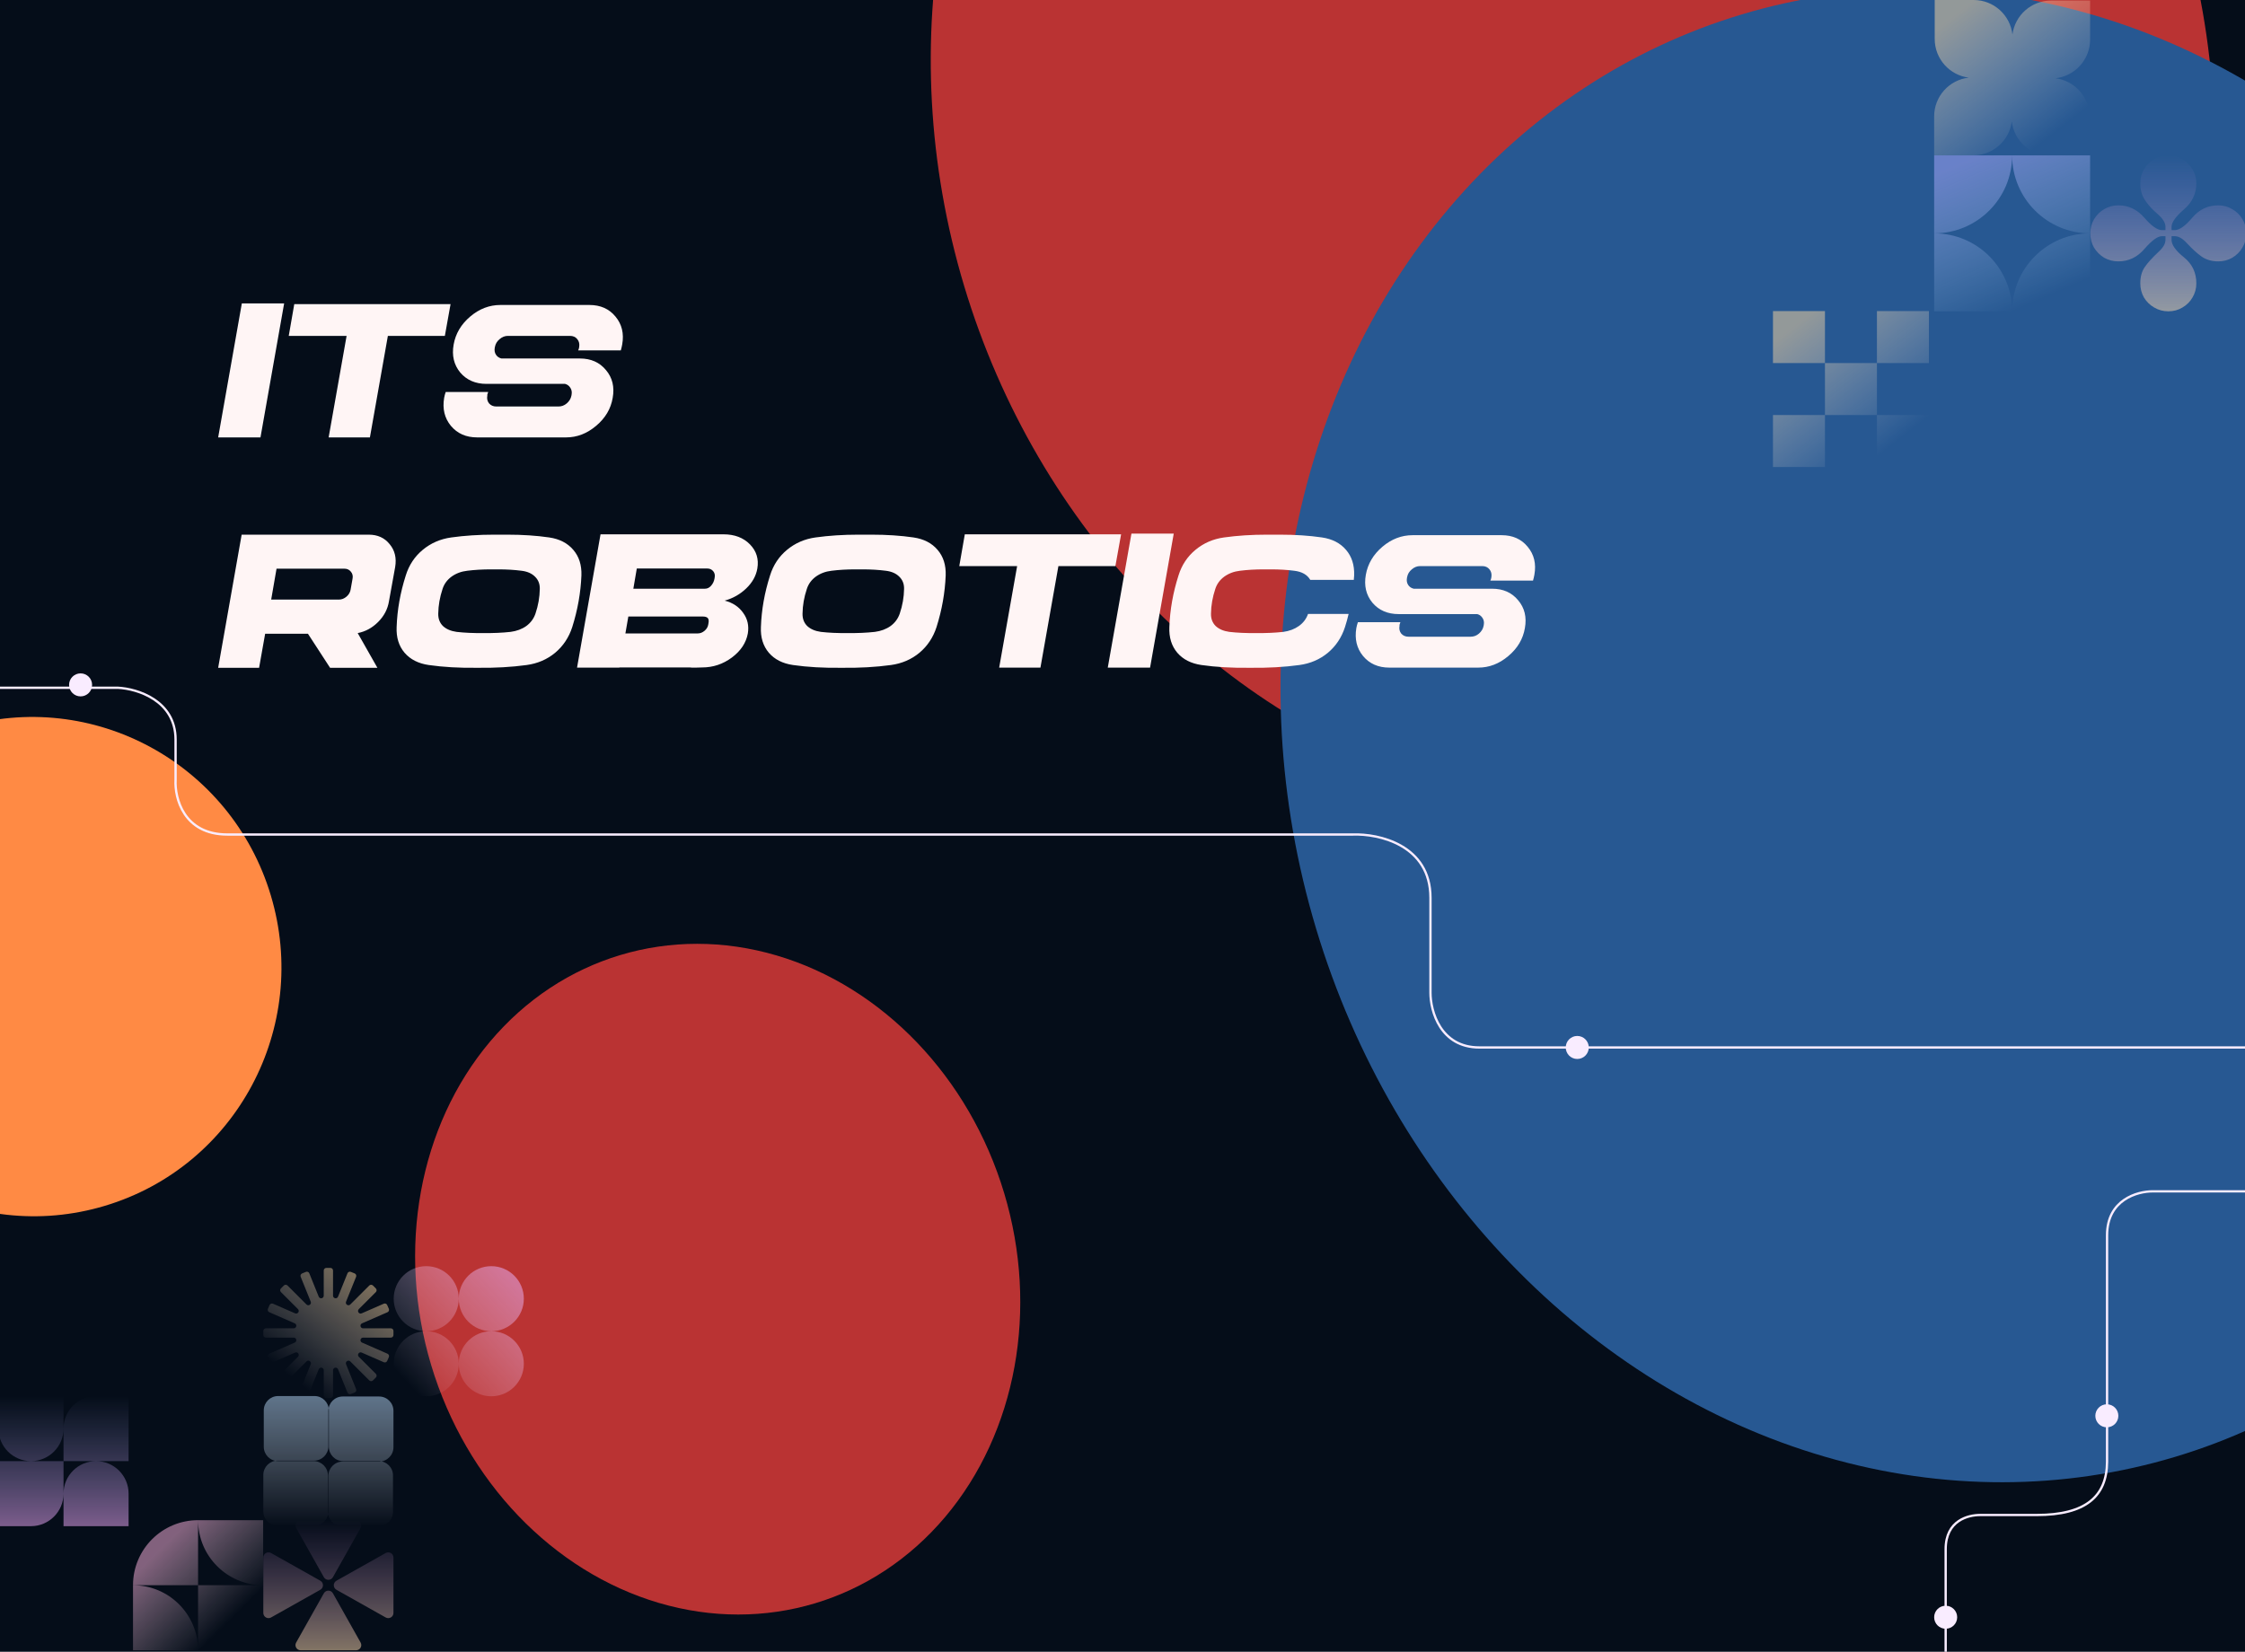 <svg width="390" height="287" viewBox="0 0 390 287" fill="none" xmlns="http://www.w3.org/2000/svg">
<g clip-path="url(#clip0_1699_35823)">
<rect width="390" height="287" fill="#050D19"/>
<g filter="url(#filter0_f_1699_35823)">
<ellipse cx="5.758" cy="167.952" rx="43.102" ry="43.391" transform="rotate(-16.71 5.758 167.952)" fill="#FF8A44"/>
</g>
<g filter="url(#filter1_f_1699_35823)">
<ellipse cx="124.677" cy="222.26" rx="51.965" ry="58.802" transform="rotate(-16.71 124.677 222.26)" fill="#BA3333"/>
</g>
<g filter="url(#filter2_f_1699_35823)">
<ellipse cx="273.195" cy="17.949" rx="110.366" ry="123.428" transform="rotate(-16.71 273.195 17.949)" fill="#BA3333"/>
</g>
<g filter="url(#filter3_f_1699_35823)">
<ellipse cx="340.214" cy="127.821" rx="116.513" ry="130.846" transform="rotate(-16.71 340.214 127.821)" fill="#275892"/>
</g>
<g filter="url(#filter4_d_1699_35823)">
<path d="M42.01 52.72H49.36L45.25 76H37.9L42.01 52.72ZM51.121 52.84H61.171H68.341H78.271L77.281 58.36H67.381L64.261 76H57.091L60.211 58.36H50.161L51.121 52.84ZM86.937 52.99H102.387C104.307 52.99 105.817 53.66 106.917 55C108.037 56.34 108.427 57.96 108.087 59.86C108.027 60.2 107.947 60.54 107.847 60.88H100.437C100.517 60.72 100.567 60.57 100.587 60.43L100.617 60.28C100.697 59.74 100.587 59.29 100.287 58.93C99.987 58.55 99.567 58.36 99.027 58.36H88.227C87.707 58.36 87.227 58.55 86.787 58.93C86.347 59.29 86.077 59.74 85.977 60.28L85.947 60.43C85.867 60.89 85.937 61.29 86.157 61.63C86.377 61.97 86.697 62.19 87.117 62.29H100.737C102.657 62.29 104.167 62.96 105.267 64.3C106.387 65.62 106.777 67.23 106.437 69.13C106.117 71.03 105.157 72.65 103.557 73.99C101.977 75.33 100.237 76 98.337 76H82.887C80.967 76 79.447 75.33 78.327 73.99C77.227 72.65 76.837 71.03 77.157 69.13C77.217 68.79 77.307 68.45 77.427 68.11H84.807C84.747 68.27 84.697 68.42 84.657 68.56V68.74C84.557 69.26 84.657 69.71 84.957 70.09C85.277 70.45 85.697 70.63 86.217 70.63H97.017C97.557 70.63 98.037 70.45 98.457 70.09C98.897 69.71 99.167 69.26 99.267 68.74L99.297 68.56C99.377 68.12 99.307 67.73 99.087 67.39C98.867 67.03 98.557 66.8 98.157 66.7H84.507C82.587 66.7 81.067 66.04 79.947 64.72C78.847 63.38 78.467 61.76 78.807 59.86C79.147 57.96 80.107 56.34 81.687 55C83.267 53.66 85.017 52.99 86.937 52.99ZM41.98 92.9H49.03H49.09H64.06C65.6 92.9 66.81 93.45 67.69 94.55C68.59 95.63 68.91 96.95 68.65 98.51L67.57 104.48C67.35 105.84 66.72 107.04 65.68 108.08C64.66 109.1 63.48 109.74 62.14 110L65.56 116.03H57.34L53.5 110.12H46.06L45.01 116.03H37.9L41.98 92.9ZM48.04 98.81L47.11 104.18H58.87C59.35 104.18 59.79 104.01 60.19 103.67C60.59 103.33 60.83 102.92 60.91 102.44L61.24 100.58C61.34 100.1 61.25 99.69 60.97 99.35C60.69 98.99 60.31 98.81 59.83 98.81H48.04ZM85.823 92.9C87.363 92.9 88.133 92.9 88.133 92.9C90.773 92.9 93.193 93.06 95.393 93.38C97.193 93.64 98.593 94.36 99.593 95.54C100.593 96.7 101.063 98.18 101.003 99.98C100.883 102.98 100.353 105.97 99.413 108.95C98.833 110.75 97.843 112.24 96.443 113.42C95.043 114.58 93.393 115.29 91.493 115.55C88.873 115.91 86.013 116.07 82.913 116.03C79.793 116.07 76.983 115.91 74.483 115.55C72.683 115.29 71.283 114.58 70.283 113.42C69.283 112.24 68.823 110.75 68.903 108.95C69.003 105.97 69.533 102.98 70.493 99.98C71.053 98.18 72.033 96.7 73.433 95.54C74.853 94.36 76.513 93.64 78.413 93.38C80.713 93.06 83.183 92.9 85.823 92.9ZM85.283 98.93C83.823 98.93 82.453 99.01 81.173 99.17C80.133 99.29 79.223 99.63 78.443 100.19C77.683 100.75 77.163 101.46 76.883 102.32C76.403 103.76 76.153 105.19 76.133 106.61C76.113 107.49 76.383 108.21 76.943 108.77C77.523 109.31 78.313 109.65 79.313 109.79C80.693 109.95 82.243 110.02 83.963 110C85.683 110.02 87.263 109.95 88.703 109.79C89.763 109.65 90.673 109.31 91.433 108.77C92.193 108.21 92.723 107.49 93.023 106.61C93.503 105.19 93.753 103.76 93.773 102.32C93.793 101.46 93.513 100.75 92.933 100.19C92.373 99.63 91.593 99.29 90.593 99.17C89.353 99.01 88.013 98.93 86.573 98.93C86.553 98.93 86.333 98.93 85.913 98.93C85.513 98.93 85.303 98.93 85.283 98.93ZM105.524 92.84H124.904C125.064 92.84 125.324 92.84 125.684 92.84C127.604 92.84 129.134 93.42 130.274 94.58C131.414 95.74 131.844 97.14 131.564 98.78C131.344 100.06 130.704 101.21 129.644 102.23C128.584 103.25 127.334 103.96 125.894 104.36C127.294 104.72 128.364 105.43 129.104 106.49C129.864 107.53 130.134 108.72 129.914 110.06C129.614 111.7 128.684 113.1 127.124 114.26C125.584 115.4 123.864 115.97 121.964 115.97C121.884 115.97 121.544 115.98 120.944 116C120.364 116.02 120.004 116.01 119.864 115.97H107.594V116H100.244L104.324 92.84H105.524ZM110.624 98.78L110.024 102.29H122.474C122.874 102.29 123.224 102.12 123.524 101.78C123.844 101.42 124.044 101 124.124 100.52L124.154 100.34C124.234 99.9 124.144 99.53 123.884 99.23C123.624 98.93 123.284 98.78 122.864 98.78H110.624ZM109.154 107.12L108.644 110.06H121.214C121.634 110.06 122.024 109.91 122.384 109.61C122.764 109.29 122.984 108.91 123.044 108.47L123.074 108.29C123.154 107.87 123.114 107.57 122.954 107.39C122.794 107.21 122.494 107.12 122.054 107.12H118.154H109.154ZM149.105 92.9C150.645 92.9 151.415 92.9 151.415 92.9C154.055 92.9 156.475 93.06 158.675 93.38C160.475 93.64 161.875 94.36 162.875 95.54C163.875 96.7 164.345 98.18 164.285 99.98C164.165 102.98 163.635 105.97 162.695 108.95C162.115 110.75 161.125 112.24 159.725 113.42C158.325 114.58 156.675 115.29 154.775 115.55C152.155 115.91 149.295 116.07 146.195 116.03C143.075 116.07 140.265 115.91 137.765 115.55C135.965 115.29 134.565 114.58 133.565 113.42C132.565 112.24 132.105 110.75 132.185 108.95C132.285 105.97 132.815 102.98 133.775 99.98C134.335 98.18 135.315 96.7 136.715 95.54C138.135 94.36 139.795 93.64 141.695 93.38C143.995 93.06 146.465 92.9 149.105 92.9ZM148.565 98.93C147.105 98.93 145.735 99.01 144.455 99.17C143.415 99.29 142.505 99.63 141.725 100.19C140.965 100.75 140.445 101.46 140.165 102.32C139.685 103.76 139.435 105.19 139.415 106.61C139.395 107.49 139.665 108.21 140.225 108.77C140.805 109.31 141.595 109.65 142.595 109.79C143.975 109.95 145.525 110.02 147.245 110C148.965 110.02 150.545 109.95 151.985 109.79C153.045 109.65 153.955 109.31 154.715 108.77C155.475 108.21 156.005 107.49 156.305 106.61C156.785 105.19 157.035 103.76 157.055 102.32C157.075 101.46 156.795 100.75 156.215 100.19C155.655 99.63 154.875 99.29 153.875 99.17C152.635 99.01 151.295 98.93 149.855 98.93C149.835 98.93 149.615 98.93 149.195 98.93C148.795 98.93 148.585 98.93 148.565 98.93ZM167.605 92.84H177.655H184.825H194.755L193.765 98.36H183.865L180.745 116H173.575L176.695 98.36H166.645L167.605 92.84ZM196.551 92.72H203.901L199.791 116H192.441L196.551 92.72ZM220.062 92.9C221.602 92.9 222.372 92.9 222.372 92.9C225.012 92.9 227.432 93.06 229.632 93.38C231.432 93.64 232.832 94.36 233.832 95.54C234.832 96.7 235.302 98.18 235.242 99.98C235.222 100.12 235.202 100.38 235.182 100.76H227.622C227.102 99.86 226.172 99.33 224.832 99.17C223.592 99.01 222.252 98.93 220.812 98.93C220.792 98.93 220.572 98.93 220.152 98.93C219.752 98.93 219.542 98.93 219.522 98.93C218.062 98.93 216.692 99.01 215.412 99.17C214.372 99.29 213.462 99.63 212.682 100.19C211.922 100.75 211.402 101.46 211.122 102.32C210.642 103.76 210.392 105.19 210.372 106.61C210.352 107.49 210.622 108.21 211.182 108.77C211.762 109.31 212.552 109.65 213.552 109.79C214.932 109.95 216.482 110.02 218.202 110C219.922 110.02 221.502 109.95 222.942 109.79C223.982 109.65 224.882 109.31 225.642 108.77C226.402 108.23 226.932 107.53 227.232 106.67H234.282C234.102 107.45 233.892 108.21 233.652 108.95C233.072 110.75 232.082 112.24 230.682 113.42C229.282 114.58 227.632 115.29 225.732 115.55C223.112 115.91 220.252 116.07 217.152 116.03C214.032 116.07 211.222 115.91 208.722 115.55C206.922 115.29 205.522 114.58 204.522 113.42C203.522 112.24 203.062 110.75 203.142 108.95C203.242 105.97 203.772 102.98 204.732 99.98C205.292 98.18 206.272 96.7 207.672 95.54C209.092 94.36 210.752 93.64 212.652 93.38C214.952 93.06 217.422 92.9 220.062 92.9ZM245.403 92.99H260.853C262.773 92.99 264.283 93.66 265.383 95C266.503 96.34 266.893 97.96 266.553 99.86C266.493 100.2 266.413 100.54 266.313 100.88H258.903C258.983 100.72 259.033 100.57 259.053 100.43L259.083 100.28C259.163 99.74 259.053 99.29 258.753 98.93C258.453 98.55 258.033 98.36 257.493 98.36H246.693C246.173 98.36 245.693 98.55 245.253 98.93C244.813 99.29 244.543 99.74 244.443 100.28L244.413 100.43C244.333 100.89 244.403 101.29 244.623 101.63C244.843 101.97 245.163 102.19 245.583 102.29H259.203C261.123 102.29 262.633 102.96 263.733 104.3C264.853 105.62 265.243 107.23 264.903 109.13C264.583 111.03 263.623 112.65 262.023 113.99C260.443 115.33 258.703 116 256.803 116H241.353C239.433 116 237.913 115.33 236.793 113.99C235.693 112.65 235.303 111.03 235.623 109.13C235.683 108.79 235.773 108.45 235.893 108.11H243.273C243.213 108.27 243.163 108.42 243.123 108.56V108.74C243.023 109.26 243.123 109.71 243.423 110.09C243.743 110.45 244.163 110.63 244.683 110.63H255.483C256.023 110.63 256.503 110.45 256.923 110.09C257.363 109.71 257.633 109.26 257.733 108.74L257.763 108.56C257.843 108.12 257.773 107.73 257.553 107.39C257.333 107.03 257.023 106.8 256.623 106.7H242.973C241.053 106.7 239.533 106.04 238.413 104.72C237.313 103.38 236.933 101.76 237.273 99.86C237.613 97.96 238.573 96.34 240.153 95C241.733 93.66 243.483 92.99 245.403 92.99Z" fill="#FFF5F5"/>
</g>
<path opacity="0.5" fill-rule="evenodd" clip-rule="evenodd" d="M85.348 231.304C82.227 231.304 79.696 228.773 79.696 225.652C79.696 228.773 77.165 231.304 74.044 231.304C77.165 231.304 79.696 233.834 79.696 236.956C79.696 233.834 82.227 231.304 85.348 231.304ZM85.348 231.304C88.469 231.304 91 233.834 91 236.956C91 240.077 88.469 242.608 85.348 242.608C82.227 242.608 79.696 240.077 79.696 236.956C79.696 240.077 77.165 242.608 74.044 242.608C70.922 242.608 68.392 240.077 68.392 236.956C68.392 233.834 70.922 231.304 74.044 231.304C70.922 231.304 68.392 228.773 68.392 225.652C68.392 222.53 70.922 220 74.044 220C77.165 220 79.696 222.53 79.696 225.652C79.696 222.53 82.227 220 85.348 220C88.469 220 91 222.53 91 225.652C91 228.773 88.469 231.304 85.348 231.304Z" fill="url(#paint0_linear_1699_35823)"/>
<path opacity="0.5" fill-rule="evenodd" clip-rule="evenodd" d="M56.239 220.756C56.239 220.506 56.442 220.303 56.692 220.303H57.402C57.652 220.303 57.854 220.506 57.854 220.756V225.127C57.854 225.624 58.539 225.758 58.726 225.297L60.363 221.243C60.457 221.012 60.721 220.9 60.952 220.993L61.611 221.26C61.842 221.353 61.954 221.617 61.861 221.848L60.115 226.17C59.93 226.626 60.505 227.007 60.854 226.659L64.149 223.363C64.326 223.187 64.612 223.187 64.789 223.363L65.291 223.866C65.468 224.042 65.468 224.328 65.291 224.505L62.332 227.464C61.978 227.818 62.375 228.399 62.832 228.199L66.668 226.523C66.897 226.423 67.163 226.527 67.263 226.756L67.548 227.407C67.647 227.636 67.543 227.903 67.314 228.003L62.895 229.934C62.446 230.13 62.586 230.8 63.076 230.8H67.899C68.148 230.8 68.351 231.002 68.351 231.252V231.963C68.351 232.212 68.148 232.415 67.899 232.415H63.076C62.586 232.415 62.446 233.085 62.895 233.281L67.314 235.212C67.543 235.312 67.647 235.579 67.548 235.808L67.263 236.459C67.163 236.688 66.897 236.792 66.668 236.692L62.832 235.016C62.375 234.816 61.978 235.397 62.332 235.75L65.291 238.71C65.468 238.887 65.468 239.173 65.291 239.349L64.789 239.852C64.612 240.028 64.326 240.028 64.149 239.852L60.854 236.556C60.505 236.208 59.93 236.589 60.115 237.045L61.861 241.367C61.954 241.598 61.842 241.862 61.611 241.955L60.952 242.221C60.721 242.315 60.457 242.203 60.363 241.972L58.726 237.918C58.539 237.457 57.854 237.591 57.854 238.087V242.459C57.854 242.709 57.652 242.911 57.402 242.911H56.692C56.442 242.911 56.239 242.709 56.239 242.459V238.087C56.239 237.591 55.554 237.457 55.368 237.918L53.73 241.972C53.637 242.203 53.373 242.315 53.142 242.221L52.483 241.955C52.251 241.862 52.139 241.598 52.233 241.367L53.979 237.045C54.163 236.589 53.588 236.208 53.24 236.556L49.944 239.852C49.768 240.028 49.481 240.028 49.305 239.852L48.803 239.349C48.626 239.173 48.626 238.887 48.803 238.71L51.762 235.75C52.115 235.397 51.719 234.816 51.261 235.016L47.426 236.692C47.197 236.792 46.931 236.688 46.831 236.459L46.546 235.808C46.446 235.579 46.551 235.312 46.779 235.212L51.199 233.281C51.648 233.085 51.508 232.415 51.018 232.415H46.195C45.945 232.415 45.743 232.212 45.743 231.963V231.252C45.743 231.002 45.945 230.8 46.195 230.8H51.018C51.508 230.8 51.648 230.13 51.199 229.934L46.779 228.003C46.551 227.903 46.446 227.636 46.546 227.407L46.831 226.756C46.931 226.527 47.197 226.423 47.426 226.523L51.261 228.199C51.719 228.399 52.115 227.818 51.762 227.464L48.803 224.505C48.626 224.328 48.626 224.042 48.803 223.866L49.305 223.363C49.481 223.187 49.768 223.187 49.944 223.363L53.24 226.659C53.588 227.007 54.163 226.626 53.979 226.17L52.233 221.848C52.139 221.617 52.251 221.353 52.483 221.26L53.142 220.993C53.373 220.9 53.637 221.012 53.73 221.243L55.368 225.297C55.554 225.758 56.239 225.624 56.239 225.127V220.756Z" fill="url(#paint1_linear_1699_35823)"/>
<path opacity="0.5" fill-rule="evenodd" clip-rule="evenodd" d="M56.259 274.037C56.604 274.652 57.489 274.652 57.835 274.037L62.646 265.482C62.985 264.88 62.549 264.135 61.858 264.135L52.236 264.135C51.544 264.135 51.109 264.88 51.448 265.482L56.259 274.037ZM58.449 276.227C57.834 275.881 57.834 274.996 58.449 274.651L67.003 269.84C67.606 269.501 68.351 269.936 68.351 270.628L68.351 280.25C68.351 280.941 67.606 281.377 67.003 281.038L58.449 276.227ZM56.259 276.841C56.604 276.226 57.489 276.226 57.835 276.841L62.646 285.395C62.985 285.998 62.549 286.743 61.858 286.743H52.236C51.544 286.743 51.109 285.998 51.448 285.395L56.259 276.841ZM55.645 274.651C56.26 274.996 56.26 275.881 55.645 276.227L47.09 281.038C46.488 281.377 45.743 280.941 45.743 280.25V270.628C45.743 269.936 46.488 269.501 47.09 269.84L55.645 274.651Z" fill="url(#paint2_linear_1699_35823)"/>
<path opacity="0.5" fill-rule="evenodd" clip-rule="evenodd" d="M57.047 245.134C57.047 243.761 58.16 242.647 59.534 242.647H65.864C67.237 242.647 68.351 243.761 68.351 245.134V251.464C68.351 252.838 67.237 253.951 65.864 253.951H59.534C58.16 253.951 57.047 255.065 57.047 256.438V262.607C57.047 263.98 55.933 265.094 54.56 265.094H48.23C46.856 265.094 45.743 263.98 45.743 262.607V256.277C45.743 254.903 46.856 253.79 48.23 253.79H54.56C55.933 253.79 57.047 252.676 57.047 251.303V245.134ZM48.31 253.871C46.937 253.871 45.824 252.757 45.824 251.384V245.053C45.824 243.68 46.937 242.567 48.31 242.567L54.641 242.567C56.014 242.567 57.128 243.68 57.128 245.053V251.384C57.128 252.757 58.241 253.871 59.614 253.871H65.783C67.157 253.871 68.27 254.984 68.27 256.357L68.27 262.688C68.27 264.061 67.157 265.175 65.783 265.175H59.453C58.08 265.175 56.966 264.061 56.966 262.688V256.357C56.966 254.984 55.853 253.871 54.479 253.871H48.31Z" fill="url(#paint3_linear_1699_35823)"/>
<path opacity="0.5" fill-rule="evenodd" clip-rule="evenodd" d="M16.687 242.567H22.339V253.871H16.687C19.808 253.871 22.339 256.401 22.339 259.523V265.175H11.035V259.523C11.035 262.644 8.504 265.175 5.383 265.175H-0.269V253.871H5.383C2.261 253.871 -0.269 251.34 -0.269 248.219V242.567H11.035V248.219C11.035 245.097 13.565 242.567 16.687 242.567ZM11.035 253.871H16.687C13.565 253.871 11.035 256.401 11.035 259.523V253.871ZM11.035 253.871V248.219C11.035 251.34 8.504 253.871 5.383 253.871H11.035Z" fill="url(#paint4_linear_1699_35823)"/>
<path opacity="0.5" fill-rule="evenodd" clip-rule="evenodd" d="M45.715 275.439L45.715 264.135L34.411 264.135C34.411 270.378 39.472 275.439 45.715 275.439ZM23.107 275.439C23.107 269.196 28.168 264.135 34.411 264.135V275.439H45.715C45.715 281.682 40.654 286.743 34.411 286.743H23.107V275.439ZM23.111 275.439H34.411V286.743C34.411 280.501 29.353 275.441 23.111 275.439Z" fill="url(#paint5_linear_1699_35823)"/>
<path opacity="0.5" fill-rule="evenodd" clip-rule="evenodd" d="M336.001 40.546L336.001 27H349.547H363.093V40.546C355.613 40.546 349.549 34.483 349.547 27.003C349.545 34.483 343.481 40.546 336.001 40.546ZM349.547 54.092C349.547 46.61 355.612 40.546 363.093 40.546V54.092H349.547ZM349.547 54.092C349.547 46.61 343.482 40.546 336.001 40.546V54.092H349.547Z" fill="url(#paint6_linear_1699_35823)"/>
<path opacity="0.5" fill-rule="evenodd" clip-rule="evenodd" d="M342.871 0H336.098V6.773C336.098 10.222 338.676 13.069 342.01 13.492C338.629 13.871 336.001 16.74 336.001 20.222L336.001 26.995H342.774C346.223 26.995 349.07 24.417 349.493 21.083C349.872 24.464 352.741 27.092 356.223 27.092H362.996V20.319C362.996 16.87 360.418 14.023 357.084 13.6C360.465 13.22 363.093 10.352 363.093 6.87V0.097L356.32 0.097C352.871 0.097 350.024 2.675 349.601 6.009C349.222 2.628 346.353 0 342.871 0Z" fill="url(#paint7_linear_1699_35823)"/>
<path opacity="0.5" fill-rule="evenodd" clip-rule="evenodd" d="M308 54.053H317.031V63.083H308V54.053ZM326.061 63.083H317.031V72.114H308V81.144H317.031V72.114H326.061V81.144H335.092V72.114H326.061V63.083ZM326.061 63.083H335.092V54.053H326.061V63.083Z" fill="url(#paint8_linear_1699_35823)"/>
<path opacity="0.5" d="M376.678 54.092C375.784 54.092 374.961 53.868 374.209 53.421C373.48 52.998 372.892 52.422 372.445 51.693C372.022 50.94 371.81 50.117 371.81 49.224C371.81 48.095 372.069 47.154 372.586 46.401C373.103 45.649 373.903 44.767 374.985 43.756C375.784 43.027 376.184 42.333 376.184 41.675V41.04H375.549C374.82 41.04 373.821 41.769 372.551 43.227C371.304 44.685 369.787 45.414 368 45.414C367.106 45.414 366.283 45.202 365.531 44.779C364.802 44.332 364.214 43.744 363.767 43.015C363.344 42.263 363.132 41.439 363.132 40.546C363.132 39.652 363.344 38.841 363.767 38.112C364.214 37.359 364.802 36.771 365.531 36.348C366.283 35.901 367.106 35.678 368 35.678C369.764 35.678 371.269 36.395 372.515 37.83C373.762 39.264 374.773 39.981 375.549 39.981H376.184V39.417C376.184 38.758 375.784 38.065 374.985 37.336L374.173 36.595C373.585 36.054 373.045 35.407 372.551 34.655C372.057 33.879 371.81 32.95 371.81 31.868C371.81 30.974 372.022 30.163 372.445 29.434C372.892 28.681 373.48 28.093 374.209 27.67C374.961 27.223 375.784 27 376.678 27C377.572 27 378.383 27.223 379.112 27.67C379.864 28.117 380.452 28.705 380.876 29.434C381.322 30.163 381.546 30.974 381.546 31.868C381.546 33.632 380.829 35.137 379.394 36.383C377.96 37.63 377.242 38.641 377.242 39.417V39.981H377.807C378.606 39.981 379.617 39.264 380.84 37.83C382.04 36.395 383.545 35.678 385.356 35.678C386.249 35.678 387.061 35.901 387.79 36.348C388.542 36.771 389.13 37.347 389.553 38.077C390 38.806 390.224 39.629 390.224 40.546C390.224 41.439 390 42.263 389.553 43.015C389.13 43.744 388.542 44.332 387.79 44.779C387.061 45.202 386.249 45.414 385.356 45.414C384.25 45.414 383.298 45.143 382.498 44.602C381.722 44.062 380.852 43.274 379.888 42.239C379.159 41.439 378.465 41.04 377.807 41.04H377.242V41.675C377.242 42.545 377.96 43.556 379.394 44.708C380.829 45.861 381.546 47.366 381.546 49.224C381.546 50.117 381.322 50.94 380.876 51.693C380.452 52.422 379.876 52.998 379.147 53.421C378.418 53.868 377.595 54.092 376.678 54.092Z" fill="url(#paint9_linear_1699_35823)"/>
<path d="M0 119.5H20.5C23.833 119.667 30.5 121.7 30.5 128.5V135.5C30.333 138.667 31.9 145 39.5 145C47.1 145 173 145 235 145C239.5 144.833 248.5 146.8 248.5 156V172.5C248.5 175.667 250.2 182 257 182C263.8 182 348.5 182 390 182" stroke="#F9ECFF" stroke-width="0.4"/>
<path d="M390 207H373.945C371.309 207 366.037 208.437 366.037 214.633V254C366 260 362.323 263.235 353.816 263.235H343.991C341.954 263.235 338 264.133 338 269.184V295" stroke="#F9ECFF" stroke-width="0.4"/>
<circle cx="14" cy="119" r="2" fill="#F9ECFF"/>
<circle cx="274" cy="182" r="2" fill="#F9ECFF"/>
<circle cx="366" cy="246" r="2" fill="#F9ECFF"/>
<circle cx="338" cy="281" r="2" fill="#F9ECFF"/>
</g>
<defs>
<filter id="filter0_f_1699_35823" x="-187.379" y="-25.427" width="386.275" height="386.758" filterUnits="userSpaceOnUse" color-interpolation-filters="sRGB">
<feFlood flood-opacity="0" result="BackgroundImageFix"/>
<feBlend mode="normal" in="SourceGraphic" in2="BackgroundImageFix" result="shape"/>
<feGaussianBlur stdDeviation="75" result="effect1_foregroundBlur_1699_35823"/>
</filter>
<filter id="filter1_f_1699_35823" x="-77.9" y="13.979" width="405.156" height="416.563" filterUnits="userSpaceOnUse" color-interpolation-filters="sRGB">
<feFlood flood-opacity="0" result="BackgroundImageFix"/>
<feBlend mode="normal" in="SourceGraphic" in2="BackgroundImageFix" result="shape"/>
<feGaussianBlur stdDeviation="75" result="effect1_foregroundBlur_1699_35823"/>
</filter>
<filter id="filter2_f_1699_35823" x="11.66" y="-254.482" width="523.068" height="544.863" filterUnits="userSpaceOnUse" color-interpolation-filters="sRGB">
<feFlood flood-opacity="0" result="BackgroundImageFix"/>
<feBlend mode="normal" in="SourceGraphic" in2="BackgroundImageFix" result="shape"/>
<feGaussianBlur stdDeviation="75" result="effect1_foregroundBlur_1699_35823"/>
</filter>
<filter id="filter3_f_1699_35823" x="72.419" y="-151.932" width="535.592" height="559.506" filterUnits="userSpaceOnUse" color-interpolation-filters="sRGB">
<feFlood flood-opacity="0" result="BackgroundImageFix"/>
<feBlend mode="normal" in="SourceGraphic" in2="BackgroundImageFix" result="shape"/>
<feGaussianBlur stdDeviation="75" result="effect1_foregroundBlur_1699_35823"/>
</filter>
<filter id="filter4_d_1699_35823" x="12.4" y="27.22" width="280.164" height="114.37" filterUnits="userSpaceOnUse" color-interpolation-filters="sRGB">
<feFlood flood-opacity="0" result="BackgroundImageFix"/>
<feColorMatrix in="SourceAlpha" type="matrix" values="0 0 0 0 0 0 0 0 0 0 0 0 0 0 0 0 0 0 127 0" result="hardAlpha"/>
<feOffset/>
<feGaussianBlur stdDeviation="12.75"/>
<feComposite in2="hardAlpha" operator="out"/>
<feColorMatrix type="matrix" values="0 0 0 0 0 0 0 0 0 0 0 0 0 0 0 0 0 0 0.37 0"/>
<feBlend mode="normal" in2="BackgroundImageFix" result="effect1_dropShadow_1699_35823"/>
<feBlend mode="normal" in="SourceGraphic" in2="effect1_dropShadow_1699_35823" result="shape"/>
</filter>
<linearGradient id="paint0_linear_1699_35823" x1="89.417" y1="222.939" x2="70.766" y2="240.291" gradientUnits="userSpaceOnUse">
<stop stop-color="#E9B8FF"/>
<stop offset="1" stop-color="#F9ECFF" stop-opacity="0"/>
</linearGradient>
<linearGradient id="paint1_linear_1699_35823" x1="65.242" y1="222.451" x2="51.508" y2="240.029" gradientUnits="userSpaceOnUse">
<stop stop-color="#FFD9A0"/>
<stop offset="1" stop-color="#FFF5F1" stop-opacity="0"/>
</linearGradient>
<linearGradient id="paint2_linear_1699_35823" x1="57.047" y1="264.135" x2="57.047" y2="286.743" gradientUnits="userSpaceOnUse">
<stop stop-color="#DF99F7" stop-opacity="0"/>
<stop offset="1" stop-color="#FFDBB0"/>
</linearGradient>
<linearGradient id="paint3_linear_1699_35823" x1="57.047" y1="242.567" x2="57.047" y2="265.175" gradientUnits="userSpaceOnUse">
<stop stop-color="#B8DBFC"/>
<stop offset="1" stop-color="#F8FBFE" stop-opacity="0"/>
</linearGradient>
<linearGradient id="paint4_linear_1699_35823" x1="11.035" y1="242.567" x2="11.035" y2="265.175" gradientUnits="userSpaceOnUse">
<stop stop-color="#A7B5FF" stop-opacity="0"/>
<stop offset="1" stop-color="#F3ACFF"/>
</linearGradient>
<linearGradient id="paint5_linear_1699_35823" x1="27.911" y1="267.752" x2="40.741" y2="280.808" gradientUnits="userSpaceOnUse">
<stop offset="0.051" stop-color="#FFB6E1"/>
<stop offset="1" stop-color="#FBE3EA" stop-opacity="0"/>
</linearGradient>
<linearGradient id="paint6_linear_1699_35823" x1="338.778" y1="29.167" x2="349.547" y2="54.092" gradientUnits="userSpaceOnUse">
<stop stop-color="#ACAAFF"/>
<stop offset="1" stop-color="#C0E8FF" stop-opacity="0"/>
</linearGradient>
<linearGradient id="paint7_linear_1699_35823" x1="339.726" y1="2.574" x2="356.184" y2="23.637" gradientUnits="userSpaceOnUse">
<stop stop-color="#FFD9A0"/>
<stop offset="1" stop-color="#FFF5F1" stop-opacity="0"/>
</linearGradient>
<linearGradient id="paint8_linear_1699_35823" x1="311.725" y1="56.626" x2="328.183" y2="77.69" gradientUnits="userSpaceOnUse">
<stop stop-color="#FFD9A0"/>
<stop offset="1" stop-color="#FFF5F1" stop-opacity="0"/>
</linearGradient>
<linearGradient id="paint9_linear_1699_35823" x1="376.678" y1="27" x2="376.678" y2="54.092" gradientUnits="userSpaceOnUse">
<stop stop-color="#DF99F7" stop-opacity="0"/>
<stop offset="1" stop-color="#FFDBB0"/>
</linearGradient>
<clipPath id="clip0_1699_35823">
<rect width="390" height="287" fill="white"/>
</clipPath>
</defs>
</svg>
